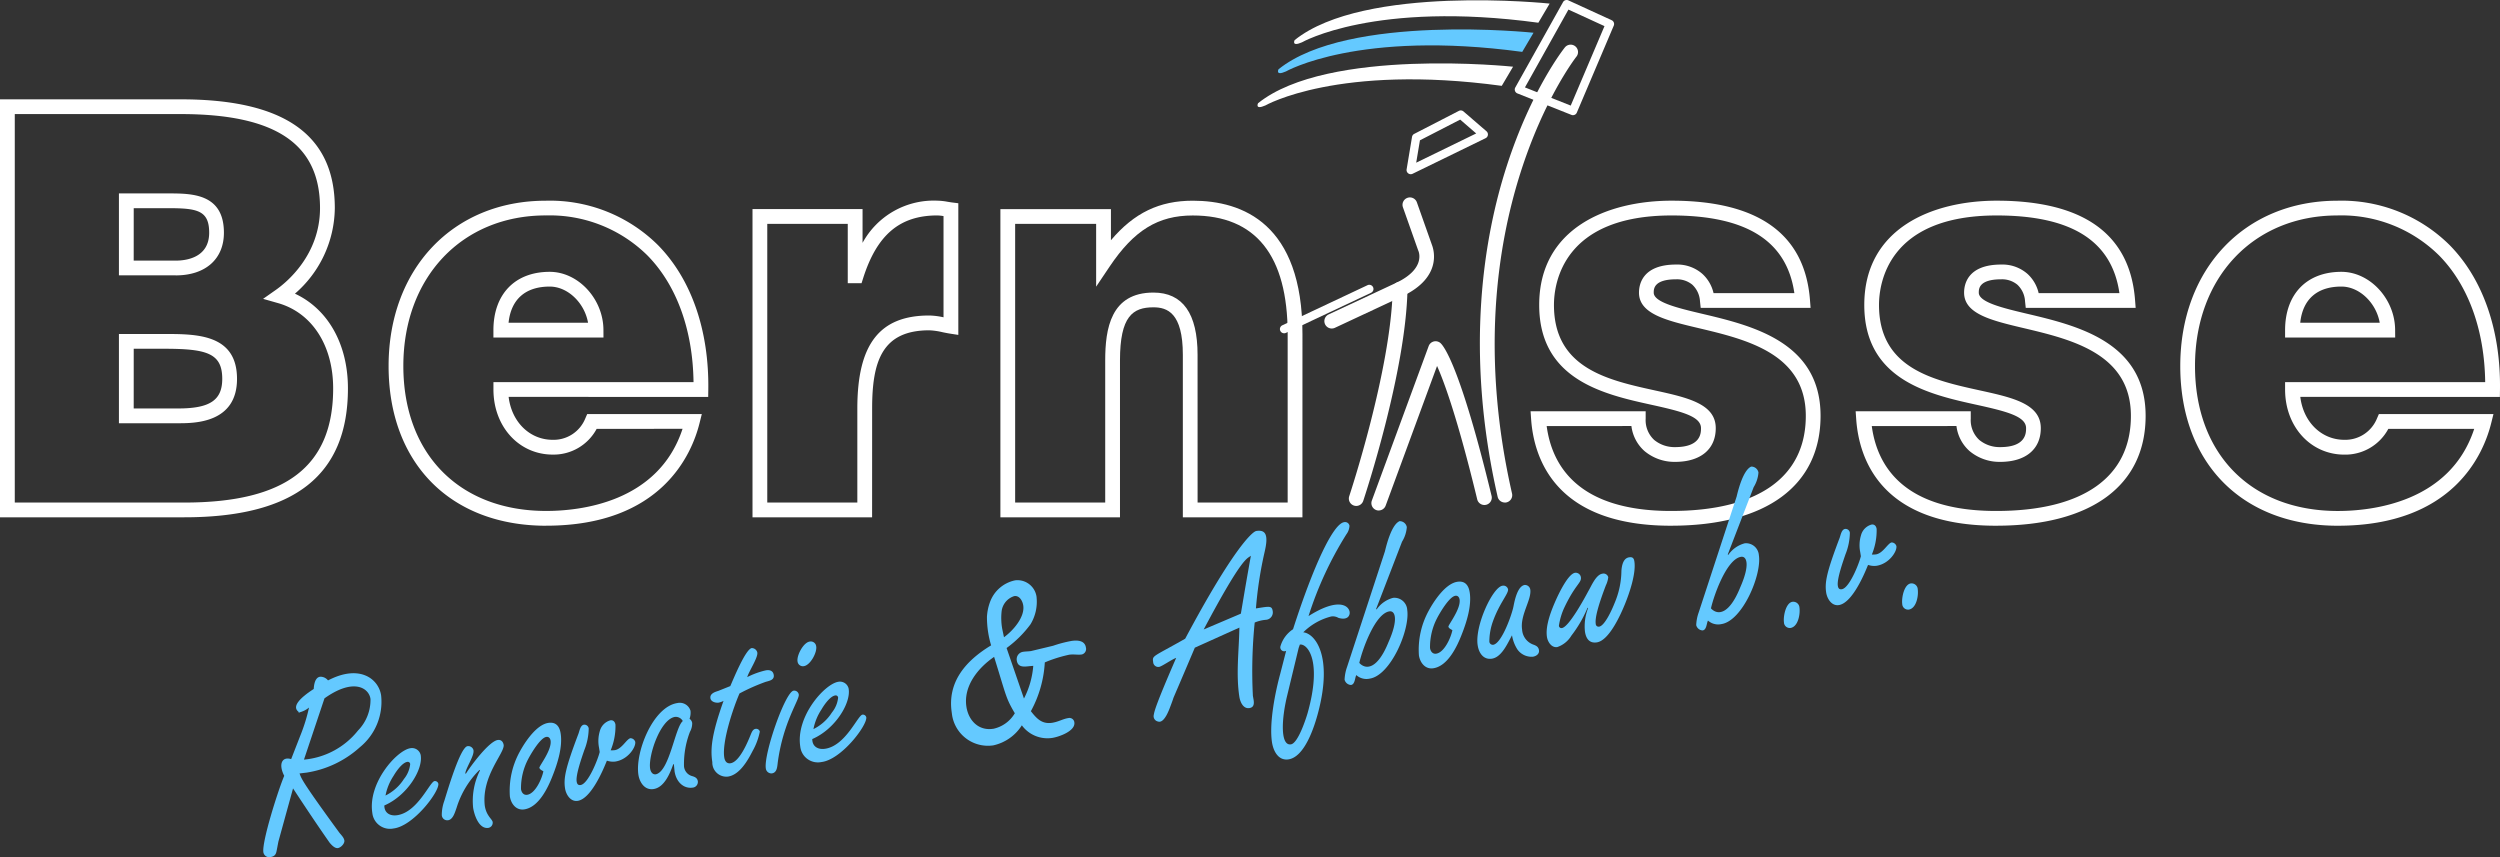 <svg xmlns="http://www.w3.org/2000/svg" xmlns:xlink="http://www.w3.org/1999/xlink" width="376.286" height="129.022"
    viewBox="0 0 376.286 129.022">
    <rect x="0" y="0" width="376.286" height="129.022" fill="#333333" stroke="none"/>
    <defs>
        <clipPath id="clip-path">
            <rect id="Rectangle_461" data-name="Rectangle 461" width="376.286" height="129.022" fill="none" />
        </clipPath>
    </defs>
    <g id="Group_611" data-name="Group 611" clip-path="url(#clip-path)">
        <path id="Path_746" data-name="Path 746"
            d="M27.739,77.989H0V15.074H27.208c15.6,0,23.186,5.356,23.186,16.365a17.245,17.245,0,0,1-6,12.885c4.969,2.315,7.975,7.591,7.975,14.26,0,13.057-8.056,19.4-24.629,19.4M2.224,75.765H27.739c15.286,0,22.406-5.455,22.406-17.181,0-6.462-3.179-11.381-8.3-12.839l-2.247-.64,1.913-1.342c1.561-1.091,6.657-5.215,6.657-12.324,0-9.651-6.661-14.145-20.964-14.145H2.224Zm24.6-11.938H17.9V50.393h6.8c4.889,0,10.974,0,10.974,6.759,0,6.675-6.429,6.675-8.85,6.675m-6.7-2.224h6.7c4.77,0,6.627-1.248,6.627-4.452,0-3.85-2.292-4.536-8.751-4.536H20.127Zm6.323-20.035H17.9V29.236h7.408c3.542,0,8.394,0,8.394,5.916,0,3.961-2.777,6.422-7.256,6.422m-6.323-2.223H26.45c1.514,0,5.034-.409,5.034-4.2,0-3.359-1.785-3.693-6.171-3.693H20.127Z"
            transform="translate(0 -0.123)" fill="#fff" />
        <path id="Path_747" data-name="Path 747"
            d="M82.689,79.379c-14.409,0-23.719-9.436-23.719-24.039,0-14.651,9.72-24.882,23.643-24.882a23.092,23.092,0,0,1,16.89,6.67c5.02,5.092,7.714,12.823,7.587,21.768l-.016,1.091H77.038c.448,3.751,3.152,6.459,6.636,6.459a5.145,5.145,0,0,0,4.9-3.211l.291-.667h17.248l-.344,1.38c-1.157,4.639-5.719,15.425-23.078,15.425m-.077-46.7c-12.611,0-21.424,9.317-21.424,22.659,0,13.253,8.438,21.821,21.5,21.821,5.058,0,16.876-1.238,20.524-12.359H90.288a7.347,7.347,0,0,1-6.61,3.877c-5.088,0-8.927-4.21-8.927-9.794V57.769h30.116c-.1-7.876-2.552-14.621-6.943-19.079a20.918,20.918,0,0,0-15.312-6.015m8.7,18.376H74.747V49.945c0-5.417,3.246-8.783,8.47-8.783,4.311,0,8.091,4.1,8.091,8.783ZM77.029,48.828H88.991c-.518-2.968-3.035-5.447-5.771-5.447-3.66,0-5.826,1.923-6.192,5.447"
            transform="translate(-0.481 -0.248)" fill="#fff" />
        <path id="Path_748" data-name="Path 748"
            d="M132.194,78.114h-18V31.72h16.564V36.8a12.2,12.2,0,0,1,11.255-6.348,9.309,9.309,0,0,1,1.546.166c.212.035.426.07.638.1l.975.121V50.656l-1.289-.2c-.358-.057-.725-.131-1.091-.207a10.457,10.457,0,0,0-1.992-.285c-7.135,0-8.6,4.711-8.6,11.785ZM116.416,75.89h13.556V61.745c0-9.688,3.339-14.009,10.823-14.009a10.9,10.9,0,0,1,2.15.271V32.775a6.184,6.184,0,0,0-.936-.1c-5.64,0-9.079,2.907-11.155,9.423l-.246.775H128.53V33.944H116.416Z"
            transform="translate(-0.931 -0.248)" fill="#fff" />
        <path id="Path_749" data-name="Path 749"
            d="M197.273,78.114h-18V53.653c0-6.337-2.366-7.149-4.427-7.149-3.107,0-5.034,1.337-5.034,7.991V78.114h-18V31.721h16.637v4.687c3.5-4.141,7.32-5.951,12.316-5.951,7.532,0,16.512,3.483,16.512,20.078Zm-15.78-2.224H195.05V50.534c0-11.848-4.807-17.853-14.289-17.853-5.217,0-8.84,2.227-12.505,7.685l-2.034,3.029v-9.45h-12.19V75.891h13.556V54.5c0-4.761.825-10.216,7.256-10.216,4.413,0,6.645,3.153,6.645,9.372Z"
            transform="translate(-1.238 -0.248)" fill="#fff" />
        <path id="Path_750" data-name="Path 750"
            d="M253.409,79.378c-17.345,0-20.64-10.049-21.061-16.038l-.083-1.19H249.59v1.112a4.051,4.051,0,0,0,1.289,3.209,4.817,4.817,0,0,0,3.138,1.074c3.9,0,3.9-2.145,3.9-2.851,0-1.752-2.8-2.494-7.4-3.507-7.154-1.575-16.952-3.731-16.952-15.038,0-11.572,10.292-15.695,19.925-15.695,13.054,0,20.062,5.025,20.829,14.934l.093,1.2H257.872l-.106-.992a3.688,3.688,0,0,0-1.16-2.5,3.621,3.621,0,0,0-2.439-.807c-3.364,0-3.364,1.458-3.364,2.007,0,1.453,3.677,2.324,7.231,3.167,7.546,1.785,17.88,4.237,17.88,15.374,0,10.514-8.2,16.537-22.5,16.537m-18.725-15c.816,6.091,4.868,12.781,18.722,12.781,13.078,0,20.281-5.084,20.281-14.314,0-9.382-8.965-11.505-16.167-13.214-4.8-1.138-8.941-2.12-8.941-5.33,0-1.273.544-4.231,5.588-4.231a5.726,5.726,0,0,1,3.935,1.389,5.6,5.6,0,0,1,1.7,2.914h12.163c-1.129-7.862-7.19-11.691-18.484-11.691-16.426,0-17.7,10.315-17.7,13.471,0,9.522,8.078,11.3,15.206,12.866,4.908,1.08,9.146,2.013,9.146,5.679,0,3.174-2.287,5.073-6.119,5.073a7.038,7.038,0,0,1-4.591-1.615,6,6,0,0,1-1.984-3.78Z"
            transform="translate(-1.893 -0.248)" fill="#fff" />
        <path id="Path_751" data-name="Path 751"
            d="M302.742,79.378c-17.345,0-20.64-10.049-21.061-16.038l-.083-1.19h17.325v1.112a4.051,4.051,0,0,0,1.289,3.209,4.817,4.817,0,0,0,3.138,1.074c3.9,0,3.9-2.145,3.9-2.851,0-1.752-2.8-2.494-7.4-3.507-7.154-1.575-16.952-3.731-16.952-15.038,0-11.572,10.292-15.695,19.924-15.695,13.054,0,20.063,5.025,20.829,14.934l.093,1.2H307.2l-.106-.992a3.688,3.688,0,0,0-1.159-2.5,3.622,3.622,0,0,0-2.439-.807c-3.364,0-3.364,1.458-3.364,2.007,0,1.453,3.677,2.324,7.231,3.167,7.546,1.785,17.88,4.237,17.88,15.374,0,10.514-8.2,16.537-22.5,16.537m-18.718-15c.816,6.091,4.868,12.781,18.722,12.781,13.078,0,20.281-5.084,20.281-14.314,0-9.382-8.965-11.505-16.167-13.214-4.8-1.138-8.941-2.12-8.941-5.33,0-1.273.545-4.231,5.588-4.231a5.723,5.723,0,0,1,3.934,1.389,5.6,5.6,0,0,1,1.7,2.914H321.3c-1.132-7.862-7.193-11.691-18.487-11.691-16.425,0-17.7,10.315-17.7,13.471,0,9.522,8.078,11.3,15.206,12.866,4.908,1.08,9.146,2.013,9.146,5.679,0,3.174-2.287,5.073-6.119,5.073a7.038,7.038,0,0,1-4.591-1.615,6,6,0,0,1-1.984-3.78Z"
            transform="translate(-2.296 -0.248)" fill="#fff" />
        <path id="Path_752" data-name="Path 752"
            d="M354.578,79.379c-14.409,0-23.719-9.436-23.719-24.039,0-14.651,9.72-24.882,23.644-24.882a23.086,23.086,0,0,1,16.889,6.67c5.02,5.091,7.715,12.823,7.588,21.768l-.016,1.091H348.927c.448,3.751,3.152,6.459,6.636,6.459a5.148,5.148,0,0,0,4.9-3.211l.291-.667H378l-.345,1.385c-1.156,4.639-5.719,15.425-23.078,15.425m-.076-46.7c-12.611,0-21.424,9.317-21.424,22.659,0,13.253,8.438,21.821,21.5,21.821,5.058,0,16.876-1.238,20.524-12.359H362.174a7.35,7.35,0,0,1-6.611,3.877c-5.088,0-8.927-4.21-8.927-9.795V57.769h30.118c-.1-7.876-2.552-14.621-6.948-19.08a20.917,20.917,0,0,0-15.3-6.014m8.7,18.376H346.636V49.945c0-5.417,3.246-8.783,8.47-8.783,4.31,0,8.092,4.1,8.092,8.783Zm-14.283-2.224H360.88c-.518-2.968-3.035-5.447-5.771-5.447-3.66,0-5.826,1.923-6.192,5.447"
            transform="translate(-2.697 -0.248)" fill="#fff" />
        <path id="Path_753" data-name="Path 753"
            d="M228.331,75.692a1.111,1.111,0,0,1-1.083-.865c-5.026-22.059-2.033-39.237,1.362-49.763,3.695-11.453,8.537-17.6,8.742-17.853A1.113,1.113,0,1,1,239.091,8.6c-.192.241-19.053,24.58-9.675,65.742a1.112,1.112,0,0,1-.836,1.33h0a1.1,1.1,0,0,1-.248.028"
            transform="translate(-1.831 -0.055)" fill="#fff" />
        <path id="Path_754" data-name="Path 754"
            d="M209.223,77.262a1.112,1.112,0,0,1-1.043-1.5l8.553-23.251a1.112,1.112,0,0,1,1.427-.659,1.1,1.1,0,0,1,.327.188c.449.374,2.93,3.242,7.719,23.043a1.112,1.112,0,0,1-2.161.523c-2.927-12.1-4.959-17.655-6.05-20.1l-7.736,21.02a1.111,1.111,0,0,1-1.043.728"
            transform="translate(-1.697 -0.422)" fill="#fff" />
        <path id="Path_755" data-name="Path 755"
            d="M202.085,49.69a1.112,1.112,0,0,1-.471-2.119l10.29-4.814c4.265-2.083,3.325-4.533,3.2-4.806-.011-.027-.029-.069-.039-.1L212.8,31.444a1.112,1.112,0,0,1,2.1-.743l2.268,6.412c.278.715,1.549,4.8-4.3,7.653l-10.307,4.818a1.1,1.1,0,0,1-.47.105"
            transform="translate(-1.638 -0.244)" fill="#fff" />
        <path id="Path_756" data-name="Path 756"
            d="M205.8,76.5a1.113,1.113,0,0,1-1.054-1.462h0c.063-.189,6.306-19.064,6.546-31.187a1.111,1.111,0,0,1,1.111-1.091h.022a1.112,1.112,0,0,1,1.091,1.133c-.248,12.464-6.4,31.061-6.661,31.846a1.111,1.111,0,0,1-1.054.761"
            transform="translate(-1.669 -0.349)" fill="#fff" />
        <path id="Path_757" data-name="Path 757"
            d="M194.86,50.514a.63.63,0,0,1-.269-1.2l12.82-6.036a.63.63,0,0,1,.538,1.14l-12.821,6.04a.625.625,0,0,1-.268.06"
            transform="translate(-1.583 -0.352)" fill="#fff" />
        <path id="Path_758" data-name="Path 758"
            d="M214.078,26.357a.631.631,0,0,1-.631-.629.62.62,0,0,1,.009-.1l.813-4.884a.63.63,0,0,1,.332-.456l6.716-3.46a.63.63,0,0,1,.7.083l3.46,2.984a.63.63,0,0,1-.136,1.043l-10.988,5.356a.635.635,0,0,1-.276.063m1.383-5.1-.561,3.366,9.031-4.4-2.414-2.083Z"
            transform="translate(-1.74 -0.137)" fill="#fff" />
        <path id="Path_759" data-name="Path 759"
            d="M238.629,17.336a.628.628,0,0,1-.233-.045l-8.133-3.23a.632.632,0,0,1-.317-.893L237.129.322a.631.631,0,0,1,.812-.265l6.511,2.984a.629.629,0,0,1,.317.819l-5.561,13.092a.631.631,0,0,1-.58.383M231.4,13.155l6.89,2.738,5.082-11.961-5.426-2.488Z"
            transform="translate(-1.874 0)" fill="#fff" />
        <path id="Path_760" data-name="Path 760"
            d="M227.593,13l1.7-2.882s-27.9-2.947-38.384,5.5c0,0-.525,1.047,1.113.327,0,0,10.939-6.287,35.567-2.947"
            transform="translate(-1.556 -0.078)" fill="#fff" />
        <path id="Path_761" data-name="Path 761"
            d="M230.7,7.846l1.7-2.882s-27.9-2.947-38.385,5.5c0,0-.525,1.047,1.113.327,0,0,10.939-6.287,35.567-2.947"
            transform="translate(-1.581 -0.036)" fill="#64c9ff" />
        <path id="Path_762" data-name="Path 762"
            d="M233.145,3.422l1.7-2.882s-27.9-2.947-38.384,5.5c0,0-.525,1.047,1.112.327,0,0,10.94-6.287,35.568-2.947"
            transform="translate(-1.601 0)" fill="#fff" />
        <path id="Path_763" data-name="Path 763"
            d="M45.41,117.25c.3.763.186.963,5.925,8.82.283.4.743.767.822,1.269.071.467-.532,1.074-.963,1.142s-.9-.374-1.268-.831c-1.558-2.221-3.326-4.849-5.492-8.151l-2.209,8.022L42,128.694c-.115.679-.244,1.03-1,1.148a.893.893,0,0,1-1.031-.723c-.251-1.615,2.3-9.58,3.137-11.511-.952-1.874-.236-2.941,1.043-2.514l1.34-3.441a26.4,26.4,0,0,0,1.35-4.325,3.624,3.624,0,0,1-1.572.758l.011.071c.681-.106-2.441-.576,2.267-3.622.08-1.373.528-1.809,1-1.846a1.451,1.451,0,0,1,1.153.556c2.414-1.257,4.319-1.3,5.654-.731a3.852,3.852,0,0,1,2.338,2.98,8.827,8.827,0,0,1-3.2,7.81,15.436,15.436,0,0,1-8.006,3.816Zm.668-2.083a11.725,11.725,0,0,0,8.138-4.387,6.6,6.6,0,0,0,1.875-4.738c-.215-1.62-2.49-3.251-6.925-.1Z"
            transform="translate(-0.326 -0.833)" fill="#64c9ff" />
        <path id="Path_764" data-name="Path 764"
            d="M63.789,114.623c.334,2.153-2.037,6.05-5.481,7.538-.007,1.141.878,1.629,1.954,1.461,3.086-.479,4.88-5.02,5.6-5.132a.52.52,0,0,1,.58.424c.087,1.274-3.791,6.358-6.75,6.708a2.67,2.67,0,0,1-3.152-2.077c-.017-.085-.031-.172-.04-.258-.7-4.521,3.682-9.428,5.727-9.745a1.34,1.34,0,0,1,1.563,1.072v.008m-2.5,3.513a4.236,4.236,0,0,0,.909-2.2.365.365,0,0,0-.382-.345.448.448,0,0,0-.074.012c-.61.1-1.42,1.03-2.059,2.121a8.152,8.152,0,0,0-1.2,2.942,6.96,6.96,0,0,0,2.8-2.529"
            transform="translate(-0.46 -0.925)" fill="#64c9ff" />
        <path id="Path_765" data-name="Path 765"
            d="M71.813,113.89c.122.793-1.14,2.6-1.233,3.425l.083.061c.735-1.179,3.471-4.875,4.8-5.081.467-.072.8.206.893.745.154,1.225-3.354,4.673-2.843,9.15.239,1.543,1.118,1.995,1.19,2.462a.794.794,0,0,1-.637.87c-1.435.222-2.139-1.947-2.306-3.023a10.227,10.227,0,0,1,1.036-5.636l-.083-.06a13.683,13.683,0,0,0-3.449,5.717c-.209.547-.5,1.732-1.256,1.849a.821.821,0,0,1-.953-.664.941.941,0,0,1-.012-.106,6.183,6.183,0,0,1,.37-2.116c.445-1.389,2.38-8.087,3.5-8.259a.806.806,0,0,1,.913.667"
            transform="translate(-0.547 -0.915)" fill="#64c9ff" />
        <path id="Path_766" data-name="Path 766"
            d="M85.018,111.285c.312,2.01-.449,4.443-1.19,6.322-.707,1.836-2.089,4.771-4.278,5.11-1.22.189-2-.828-2.175-1.941a12.2,12.2,0,0,1,1.459-6.694c.8-1.488,2.523-4.1,4.319-4.382,1.148-.179,1.7.509,1.863,1.587m-3.2,5.166c-.04-.252,1.9-2.683,1.686-4.083-.056-.359-.28-.618-.639-.562-.933.145-2.352,2.608-2.748,3.366a9.414,9.414,0,0,0-1.065,4.5c.071.467.365.935.939.845,1.22-.188,2.2-2.4,2.428-3.536-.2-.116-.558-.281-.6-.532"
            transform="translate(-0.631 -0.894)" fill="#64c9ff" />
        <path id="Path_767" data-name="Path 767"
            d="M91.963,115.579c-.664,1.646-2.408,5.554-4.311,5.852-1.077.167-1.763-.939-1.907-1.873-.239-1.543.07-3.1,2.026-8.252.154-.428.283-1.257.821-1.34a.653.653,0,0,1,.716.583v0a9.061,9.061,0,0,1-.67,3.264c-.352,1.046-1.3,3.693-1.145,4.7.051.322.166.6.6.532,1.149-.178,2.6-3.857,2.868-4.965l-.1-.647a5.207,5.207,0,0,1,.124-2.518,2.263,2.263,0,0,1,1.587-1.606c.43-.066.694.223.764.654a9.453,9.453,0,0,1-.724,3.86,3.608,3.608,0,0,0,.621-.022c1.077-.168,1.792-1.712,2.367-1.8a.771.771,0,0,1,.711.55c.122.793-1.091,2.669-2.994,2.964a2.819,2.819,0,0,1-1.271-.133Z"
            transform="translate(-0.698 -0.891)" fill="#64c9ff" />
        <path id="Path_768" data-name="Path 768"
            d="M102.219,115.926l-.083-.061c-.487,1.362-1.329,3.514-2.976,3.769-1.327.205-2.1-.992-2.281-2.144-.518-3.338,2.161-10.222,5.858-10.8a1.686,1.686,0,0,1,1.984,1.162,2.674,2.674,0,0,1-.145,1.2,1,1,0,0,1,.4.638,2.663,2.663,0,0,1-.343,1.34,13.515,13.515,0,0,0-.893,5.136,1.66,1.66,0,0,0,1.19,1.507c.424.118.815.277.893.78a.863.863,0,0,1-.748.963l-.02,0c-1.289.2-2.47-.756-2.732-2.443Zm.175-7.156c-2.225.345-4.053,5.852-3.753,7.785.067.43.329.94.869.857,2.059-.467,2.876-7.06,4.049-8.015a1.227,1.227,0,0,0-1.164-.628"
            transform="translate(-0.789 -0.87)" fill="#64c9ff" />
        <path id="Path_769" data-name="Path 769"
            d="M110.8,104.068c.435-.986,2.3-5.574,3.228-5.72a.854.854,0,0,1,.84.678c.116.754-1.256,2.8-1.522,3.692a12.028,12.028,0,0,1,2.818-1.024c.574-.089,1.074.054,1.174.7.116.754-.637.871-1.2,1.032a29.658,29.658,0,0,0-3.954,1.753c-.975,2.246-2.654,7.284-2.293,9.621.077.5.335.977.945.882,1.364-.211,2.591-3.195,3.095-4.449.135-.315.3-.67.659-.726a.56.56,0,0,1,.653.413,9.689,9.689,0,0,1-1.091,2.926c-.733,1.436-1.945,3.571-3.7,3.844a2.116,2.116,0,0,1-2.345-1.861,2.144,2.144,0,0,1-.013-.309c-.312-2.009-.1-4.209,1.686-9.224a2.808,2.808,0,0,1-.731.261c-.431.066-1.157-.115-1.241-.653-.106-.681.625-.942,1.153-1.1Z"
            transform="translate(-0.879 -0.802)" fill="#64c9ff" />
        <path id="Path_770" data-name="Path 770"
            d="M120.386,104.751a.694.694,0,0,1,.789.576c.122.794-2.339,4.111-3.159,10.192-.084.638-.089,1.558-.878,1.68a.846.846,0,0,1-.923-.739c-.339-2.188,2.917-11.513,4.173-11.709m3.412-6.667c.145.933-.885,2.821-1.854,2.976a.811.811,0,0,1-.948-.646.657.657,0,0,1-.012-.087c-.139-.893.886-2.821,1.819-2.965a.819.819,0,0,1,.976.622.927.927,0,0,1,.016.105"
            transform="translate(-0.947 -0.794)" fill="#64c9ff" />
        <path id="Path_771" data-name="Path 771"
            d="M128.729,104.542c.334,2.153-2.038,6.05-5.481,7.538-.007,1.14.877,1.628,1.954,1.46,3.087-.479,4.881-5.02,5.6-5.132a.52.52,0,0,1,.58.425c.087,1.273-3.791,6.359-6.75,6.707a2.667,2.667,0,0,1-3.151-2.075,2.506,2.506,0,0,1-.041-.259c-.7-4.522,3.681-9.428,5.727-9.745a1.338,1.338,0,0,1,1.562,1.072l0,.008m-2.5,3.513a4.236,4.236,0,0,0,.909-2.2.363.363,0,0,0-.381-.344.323.323,0,0,0-.075.012c-.61.094-1.42,1.029-2.059,2.121a8.086,8.086,0,0,0-1.2,2.942,6.969,6.969,0,0,0,2.8-2.53"
            transform="translate(-0.989 -0.843)" fill="#64c9ff" />
        <path id="Path_772" data-name="Path 772"
            d="M159.695,97.911a18.717,18.717,0,0,1,2.754-.722c.862-.134,2.007-.091,2.173.986a.856.856,0,0,1-.606,1.049h0c-.609.094-1.222-.067-1.94.044a21.173,21.173,0,0,0-3.228.979l-.414.175a17.314,17.314,0,0,1-2.095,7.34c.872,1.115,1.667,1.984,3.211,1.744.933-.145,1.673-.6,2.39-.7a.745.745,0,0,1,.919.514.728.728,0,0,1,.023.112c.206,1.327-2.341,2.2-3.311,2.351a4.782,4.782,0,0,1-4.592-1.894,6.8,6.8,0,0,1-4.309,3.02,5.466,5.466,0,0,1-6.2-4.616c-.013-.086-.023-.173-.032-.26-.73-4.7,2.153-7.905,5.916-10.18a14.891,14.891,0,0,1-.627-4.275,7.622,7.622,0,0,1,.46-2.24,5.119,5.119,0,0,1,3.792-3.273A2.9,2.9,0,0,1,157.2,90.6l0,.045a6.545,6.545,0,0,1-.917,4.038,16.558,16.558,0,0,1-3.6,3.571l2.615,7.605a12.934,12.934,0,0,0,1.4-4.922l-.509.043c-.831.092-1.8.242-1.968-.834a1.126,1.126,0,0,1,.9-1.315l.073-.011c.4-.061.765-.046,1.159-.107Zm-9.012,12.5a4.96,4.96,0,0,0,3.238-2.34c-1.395-2.357-1.289-2.63-3.117-8.483-2.425,1.663-4.647,4.4-4.166,7.518.318,2.045,1.817,3.65,4.042,3.3m1.611-13.774c1.355-.982,3.167-3.027,2.9-4.786-.107-.681-.567-1.528-1.358-1.405a2.734,2.734,0,0,0-1.893,2.242,9.369,9.369,0,0,0,.089,2.7Z"
            transform="translate(-1.177 -0.718)" fill="#64c9ff" />
        <path id="Path_773" data-name="Path 773"
            d="M181.266,98.141c-4.734,11.172-2.414,5.521-3.769,9.074-.731,1.914-1.35,2.194-1.777,2.04a.819.819,0,0,1-.643-.964l.009-.04c.1-.566.286-1.477,3.372-8.573-.629.209-2.152,1.289-2.579,1.358a.776.776,0,0,1-.879-.657.65.65,0,0,1-.008-.088c-.156-1-.04-.729,4.821-3.5,7-13.14,10.031-16.11,10.712-16.216,1.508-.234,1.807.749,1.255,3.111a58.821,58.821,0,0,0-1.318,8.548c1.974-.306,2.393-.445,2.521.38a1.115,1.115,0,0,1-.872,1.313,1.032,1.032,0,0,1-.135.019,5.612,5.612,0,0,0-1.7.412,73.136,73.136,0,0,0-.272,11.03c.1.647.447,1.7-.523,1.845-.933.145-1.389-.923-1.51-1.677-.535-3.445-.055-6.974,0-10.436Zm6.922-5.117c-.008.185.507-3.129,1.513-8.723-.549.49-1.156-.115-7.1,11.1Z"
            transform="translate(-1.426 -0.657)" fill="#64c9ff" />
        <path id="Path_774" data-name="Path 774"
            d="M195.156,98.606a.6.6,0,0,1-.87-.637,4.615,4.615,0,0,1,1.907-2.614c3.075-9.554,6.027-15.856,7.679-16.112a.669.669,0,0,1,.808.491l.009.044a2.3,2.3,0,0,1-.462,1.284,53.635,53.635,0,0,0-5.7,12.313c4.383-2.777,6.03-1.635,6.186-.629.078.5-.271,1.328-1.7.893a1.619,1.619,0,0,0-1.091-.2,9.172,9.172,0,0,0-4.189,2.38c1.755.169,4.516,3.525,2.218,12.151-.58,2.182-2.026,6.6-4.431,6.972-1.543.239-2.291-1.262-2.492-2.553-.445-2.871.459-7.459,1.232-10.3Zm1.885-.438-1.722,7.141c-.876,3.59-1.058,7.624.556,7.373,1.113-.172,2.338-4.111,2.506-4.688,2.25-7.993-.051-10.5-1.162-10.33Z"
            transform="translate(-1.573 -0.646)" fill="#64c9ff" />
        <path id="Path_775" data-name="Path 775"
            d="M210.118,83.618c.893-3.738,1.822-4.364,2.2-4.531a1.092,1.092,0,0,1,1.091.893,4.866,4.866,0,0,1-.723,2.207l-3.9,10.124.083.061a4.344,4.344,0,0,1,2.485-1.746,1.939,1.939,0,0,1,2.114,1.748c0,.019,0,.037,0,.056.456,2.943-2.475,9.866-5.633,10.356a2.279,2.279,0,0,1-2.029-.53c-.226.439-.188,1.389-.793,1.488a1.045,1.045,0,0,1-.971-.8,6.446,6.446,0,0,1,.368-1.9Zm.541,13.661c1.525-3.434.992-4.747.129-4.614-2.189.34-4.119,5.9-4.529,7.759,1.016,1.091,2.753.932,4.4-3.145"
            transform="translate(-1.663 -0.645)" fill="#64c9ff" />
        <path id="Path_776" data-name="Path 776"
            d="M222.966,89.872c.312,2.009-.449,4.442-1.19,6.321-.707,1.837-2.09,4.771-4.279,5.11-1.219.189-2-.828-2.175-1.941a12.2,12.2,0,0,1,1.46-6.694c.8-1.488,2.523-4.1,4.318-4.381,1.148-.18,1.7.508,1.863,1.587m-3.2,5.165c-.04-.251,1.9-2.684,1.681-4.083-.056-.359-.28-.618-.638-.562-.933.145-2.353,2.608-2.748,3.366a9.425,9.425,0,0,0-1.064,4.5c.072.467.365.935.939.846,1.221-.189,2.2-2.4,2.428-3.537-.2-.116-.558-.281-.6-.532"
            transform="translate(-1.755 -0.72)" fill="#64c9ff" />
        <path id="Path_777" data-name="Path 777"
            d="M226.39,99.865c-1.289.2-1.973-.869-2.145-1.984-.487-2.9,2.266-8.841,3.749-9a.717.717,0,0,1,.818.535c.1.646-1.294,2.075-2.293,4.876a9.138,9.138,0,0,0-.523,3.02.526.526,0,0,0,.583.461h0c1.289-.2,2.845-4.631,3.062-5.84.164-.834.6-3,1.676-3.164a.821.821,0,0,1,.84.678c.235,1.508-1.565,3.882-1.231,6.034a2.564,2.564,0,0,0,1.634,2.245c.428.154.821.314.906.852.088.574-.411.909-.913.992a2.609,2.609,0,0,1-2.341-1.107,5.651,5.651,0,0,1-.806-2.117c-.658,1.205-1.548,3.29-3.018,3.519"
            transform="translate(-1.828 -0.724)" fill="#64c9ff" />
        <path id="Path_778" data-name="Path 778"
            d="M240.949,92.218l-.083-.061a18.334,18.334,0,0,1-2.434,4.2,3.98,3.98,0,0,1-2.122,1.725c-.861.134-1.442-.768-1.558-1.522-.274-1.758.715-4.153,1.425-5.733.385-.831,1.766-3.769,2.808-3.927a.794.794,0,0,1,.87.637c.139.893-.764,1-2.457,4.534a9.885,9.885,0,0,0-.848,2.815.381.381,0,0,0,.419.339.247.247,0,0,0,.038-.006c1.077-.168,3.5-4.662,3.985-5.58.438-.729,1.126-2.453,2.094-2.6a.733.733,0,0,1,.893.523,3.767,3.767,0,0,1-.36,1.232c-1.174,3.085-1.661,4.925-1.521,5.822a.429.429,0,0,0,.453.4l.05-.006c.893-.139,2.03-2.777,2.32-3.521a12.75,12.75,0,0,0,1.039-4.9c.063-.782.26-1.878,1.156-2.016.538-.084.721.145.793.611.279,1.794-.734,4.744-1.4,6.391-.638,1.569-2.38,5.514-4.244,5.8-1.149.178-1.636-.6-1.791-1.6a7.5,7.5,0,0,1,.476-3.566"
            transform="translate(-1.913 -0.689)" fill="#64c9ff" />
        <path id="Path_779" data-name="Path 779"
            d="M263.481,75.335c.893-3.739,1.821-4.364,2.2-4.53a1.092,1.092,0,0,1,1.091.893,4.9,4.9,0,0,1-.723,2.208l-3.9,10.13.083.06a4.347,4.347,0,0,1,2.486-1.746,1.937,1.937,0,0,1,2.112,1.747c0,.019,0,.038.005.057.456,2.943-2.475,9.865-5.632,10.356a2.281,2.281,0,0,1-2.03-.531c-.226.438-.188,1.389-.8,1.488a1.044,1.044,0,0,1-.97-.8,6.367,6.367,0,0,1,.368-1.894ZM264.021,89c1.525-3.434.992-4.747.13-4.614-2.189.34-4.12,5.9-4.529,7.759,1.015,1.091,2.753.932,4.4-3.145"
            transform="translate(-2.098 -0.577)" fill="#64c9ff" />
        <path id="Path_780" data-name="Path 780"
            d="M273.046,92.151c.151.969-.171,2.93-1.354,3.113a.883.883,0,0,1-.972-.784c0-.019,0-.039,0-.058-.128-.825.242-2.941,1.283-3.1a.937.937,0,0,1,1.045.816l0,.014"
            transform="translate(-2.207 -0.744)" fill="#64c9ff" />
        <path id="Path_781" data-name="Path 781"
            d="M283.345,85.871c-.664,1.646-2.408,5.554-4.31,5.852-1.077.167-1.762-.939-1.908-1.872-.239-1.543.07-3.1,2.027-8.252.154-.428.283-1.257.82-1.34a.653.653,0,0,1,.716.583v0a9.061,9.061,0,0,1-.668,3.264c-.353,1.046-1.3,3.693-1.145,4.7.049.322.166.6.6.532,1.148-.179,2.6-3.857,2.868-4.965l-.1-.647a5.2,5.2,0,0,1,.124-2.517,2.261,2.261,0,0,1,1.587-1.607c.43-.066.694.223.764.654a9.468,9.468,0,0,1-.723,3.86,3.613,3.613,0,0,0,.621-.022c1.076-.168,1.792-1.712,2.367-1.8a.768.768,0,0,1,.71.55c.123.793-1.091,2.669-2.993,2.965a2.833,2.833,0,0,1-1.271-.134Z"
            transform="translate(-2.259 -0.649)" fill="#64c9ff" />
        <path id="Path_782" data-name="Path 782"
            d="M290.995,89.364c.151.969-.17,2.93-1.354,3.113a.882.882,0,0,1-.971-.785c0-.019,0-.038,0-.057-.128-.825.241-2.94,1.283-3.1a.937.937,0,0,1,1.045.814l0,.015"
            transform="translate(-2.353 -0.722)" fill="#64c9ff" />
    </g>
</svg>